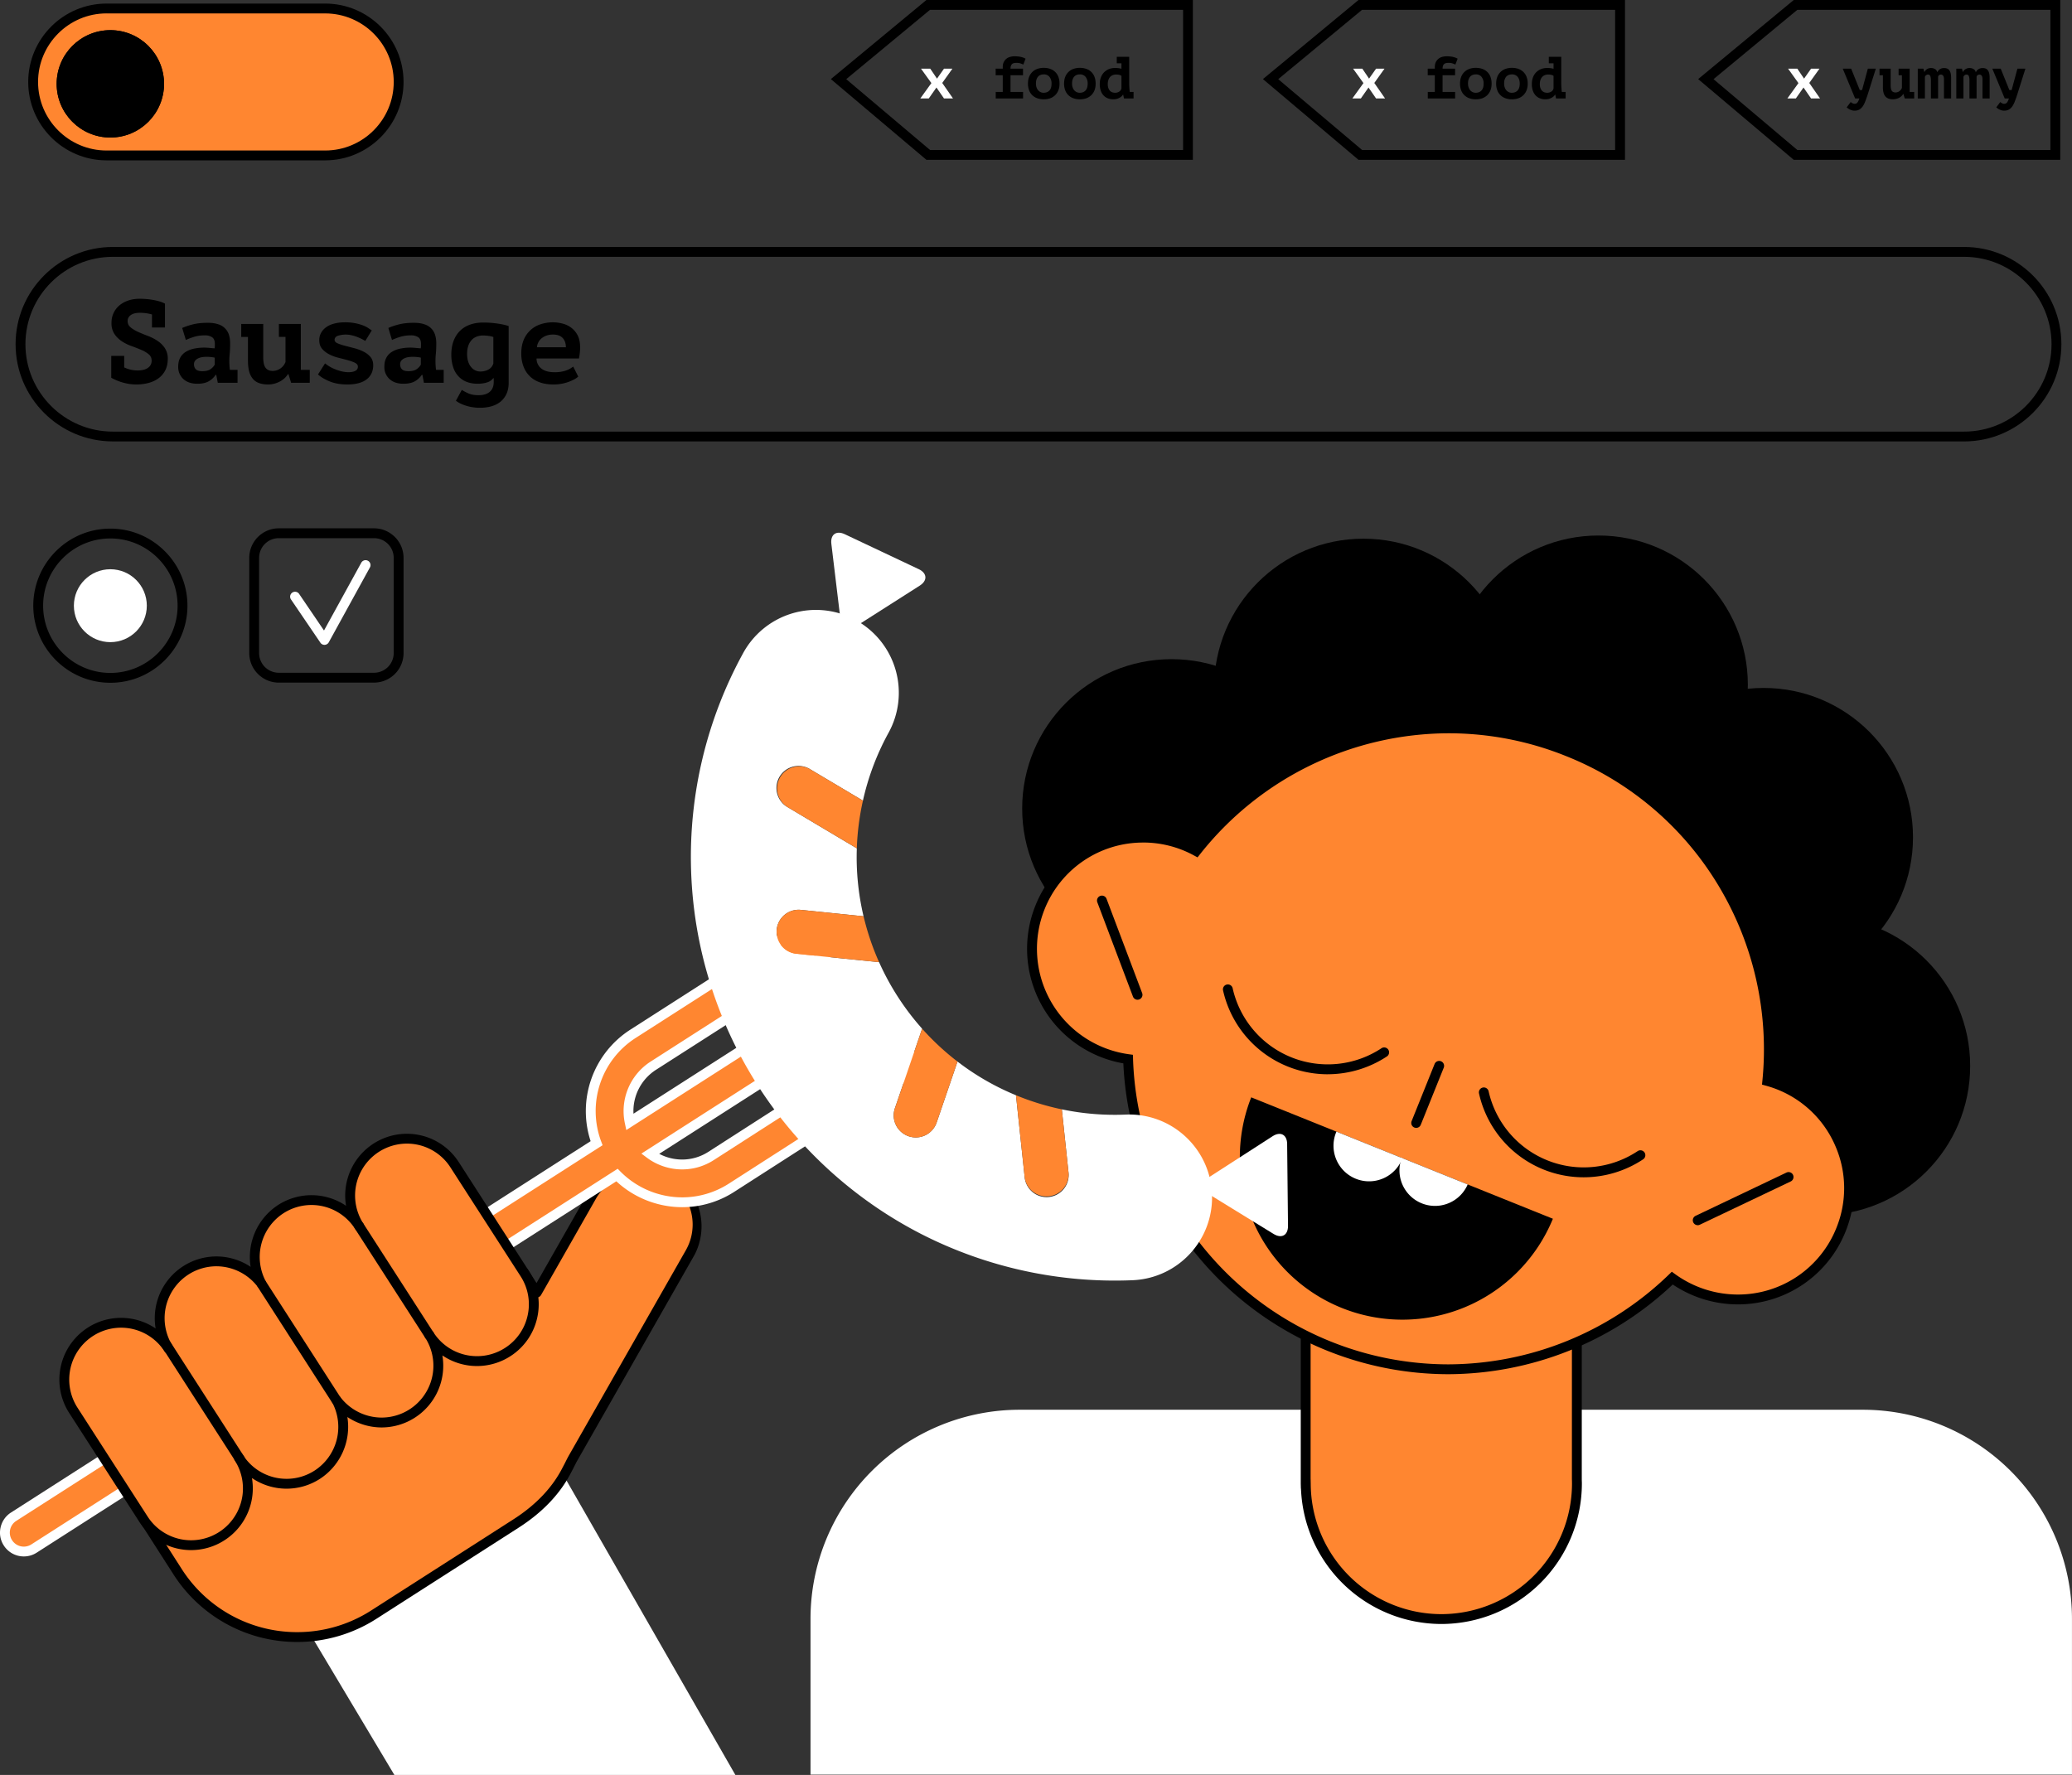 <svg xmlns="http://www.w3.org/2000/svg" xmlns:xlink="http://www.w3.org/1999/xlink" xml:space="preserve" viewBox="0 0 841.57 721.03"><rect x="0" y="0" width="841.57" height="721.03" fill="#333333" stroke="none"/><path d="M797.75 179.31H45.83c-21.78 0-39.5-17.71-39.5-39.5s17.72-39.49 39.5-39.49h751.93c21.78 0 39.5 17.72 39.5 39.5s-17.72 39.5-39.5 39.5zM45.83 104.33c-19.58 0-35.5 15.93-35.5 35.5s15.92 35.5 35.5 35.5h751.93c19.58 0 35.5-15.93 35.5-35.5s-15.92-35.5-35.5-35.5H45.83z"/><path d="M45.2 144.56h5.25v4.73l.29.1a12.58 12.58 0 0 0 5.21 1.1c1.78 0 3.17-.36 4.16-1.07a3.4 3.4 0 0 0 1.48-2.9c0-1.08-.4-1.96-1.22-2.63a12.32 12.32 0 0 0-3.01-1.77c-1.2-.5-2.5-1.02-3.92-1.53-1.42-.5-2.73-1.15-3.92-1.93s-2.2-1.76-3.02-2.94a7.93 7.93 0 0 1-1.21-4.6 9.06 9.06 0 0 1 3.18-7.03c1-.85 2.2-1.52 3.6-2s2.97-.72 4.7-.72c1.93 0 3.85.18 5.73.53 1.88.35 3.38.83 4.5 1.44v9.7h-5.27v-5.3a17.85 17.85 0 0 0-4.97-.67c-1.53 0-2.73.3-3.6.9s-1.32 1.42-1.32 2.44c0 1.05.4 1.91 1.22 2.58.8.67 1.81 1.27 3 1.82s2.51 1.08 3.93 1.62c1.42.54 2.73 1.2 3.92 1.99 1.2.78 2.2 1.76 3.01 2.94a7.67 7.67 0 0 1 1.22 4.44c0 1.72-.32 3.23-.96 4.52a9.11 9.11 0 0 1-2.67 3.25c-1.15.88-2.5 1.53-4.07 1.96a19 19 0 0 1-5.06.65c-1.21 0-2.34-.1-3.37-.29a21.9 21.9 0 0 1-6.82-2.44v-8.89zm28.81-11.33c1.28-.57 2.75-1.07 4.42-1.48s3.66-.62 5.96-.62c1.65 0 3.06.2 4.23.6a6.5 6.5 0 0 1 4.38 4.33c.31 1.01.47 2.16.47 3.43 0 1.63-.05 3.02-.17 4.16a28.92 28.92 0 0 0 .07 6.6h3.11v5.26h-8.02l-.63-3.25h-.24a8.25 8.25 0 0 1-2.7 2.56c-1.18.71-2.76 1.07-4.76 1.07-2.37 0-4.26-.64-5.65-1.91a6.53 6.53 0 0 1-2.1-5.07c0-1.34.25-2.49.74-3.46.5-.98 1.2-1.77 2.14-2.4a10.2 10.2 0 0 1 3.37-1.38 19.74 19.74 0 0 1 6.2-.36l2.33.2a5 5 0 0 0 .1-.96v-.91c0-1.21-.35-2.08-1.05-2.6a5.08 5.08 0 0 0-3.08-.8c-1.62 0-3.07.21-4.37.62s-2.39.83-3.27 1.25L74 133.23zm8.14 17.55c1.51 0 2.64-.28 3.4-.84a5.63 5.63 0 0 0 1.66-1.8v-2.86a16.34 16.34 0 0 0-3.45-.33c-.6 0-1.2.05-1.8.16-.6.11-1.14.29-1.6.53-.48.24-.86.55-1.14.93-.29.38-.43.84-.43 1.39 0 .89.26 1.58.78 2.08s1.38.74 2.58.74zm31.13-19.18h8.9v18.65h3.63v5.26h-7.56l-1.1-3.54h-.19a8.42 8.42 0 0 1-3.3 3.01 9.98 9.98 0 0 1-4.87 1.2c-1.22 0-2.32-.16-3.33-.48-1-.32-1.85-.84-2.55-1.58a7.32 7.32 0 0 1-1.63-2.96c-.38-1.24-.57-2.8-.57-4.69v-9.6h-2.73v-5.27h8.94v13.58c0 1.95.31 3.35.93 4.2.63.87 1.6 1.3 2.95 1.3a5.65 5.65 0 0 0 5.16-3.63v-10.19h-2.68v-5.26zm32.08 17.31c0-.64-.4-1.14-1.17-1.53-.78-.38-1.75-.73-2.9-1.05-1.14-.32-2.4-.64-3.77-.98-1.37-.33-2.63-.8-3.78-1.39-1.14-.59-2.1-1.33-2.89-2.24s-1.17-2.08-1.17-3.52a6 6 0 0 1 .79-3.1c.52-.9 1.24-1.65 2.15-2.28s2-1.09 3.25-1.4c1.26-.32 2.62-.48 4.09-.48a20.16 20.16 0 0 1 7.2 1.15c.87.31 1.62.67 2.24 1.07s1.15.76 1.6 1.07l-2.63 4.26a22.76 22.76 0 0 0-3.6-1.72c-.7-.26-1.41-.46-2.16-.62a10.62 10.62 0 0 0-5.47.28c-.83.35-1.24.9-1.24 1.63 0 .57.38 1.03 1.17 1.39.78.35 1.74.67 2.89.97l3.78.98c1.38.35 2.63.81 3.77 1.37 1.15.56 2.11 1.28 2.9 2.17s1.17 2.04 1.17 3.44c0 2.43-.89 4.33-2.66 5.72-1.77 1.38-4.39 2.08-7.86 2.08-2.74 0-5.1-.41-7.1-1.22s-3.6-1.76-4.8-2.85l2.86-4.5a14.8 14.8 0 0 0 3.97 2.34c.86.36 1.78.66 2.75.9.97.23 1.94.35 2.9.35 1.01 0 1.89-.17 2.62-.52a1.8 1.8 0 0 0 1.1-1.77zm12.38-15.68c1.27-.57 2.75-1.07 4.42-1.48s3.66-.62 5.95-.62c1.66 0 3.07.2 4.23.6a6.5 6.5 0 0 1 4.38 4.33c.32 1.01.48 2.16.48 3.43 0 1.63-.06 3.02-.17 4.16a28.92 28.92 0 0 0 .07 6.6h3.11v5.26h-8.03l-.62-3.25h-.24a8.25 8.25 0 0 1-2.7 2.56c-1.18.71-2.76 1.07-4.76 1.07-2.38 0-4.26-.64-5.66-1.91a6.53 6.53 0 0 1-2.08-5.07c0-1.34.24-2.49.73-3.46.5-.98 1.2-1.77 2.14-2.4a10.1 10.1 0 0 1 3.37-1.38 19.74 19.74 0 0 1 6.2-.36l2.33.2a5 5 0 0 0 .1-.96v-.91c0-1.21-.36-2.08-1.05-2.6a5.08 5.08 0 0 0-3.09-.8c-1.61 0-3.07.21-4.36.62s-2.4.83-3.28 1.25l-1.47-4.88zm8.14 17.55c1.5 0 2.64-.28 3.4-.84a5.63 5.63 0 0 0 1.65-1.8v-2.86a16.34 16.34 0 0 0-3.45-.33c-.6 0-1.2.05-1.8.16-.6.11-1.13.29-1.6.53-.47.24-.85.55-1.14.93-.28.38-.42.84-.42 1.39 0 .89.26 1.58.78 2.08s1.38.74 2.58.74zm40.72 4.73c0 1.72-.3 3.22-.89 4.5a8.8 8.8 0 0 1-2.43 3.17c-1.04.85-2.27 1.47-3.69 1.87s-2.97.6-4.66.6a18.71 18.71 0 0 1-6-.96 15.6 15.6 0 0 1-2.22-.93 8.84 8.84 0 0 1-1.53-.98l2.4-4.4c.76.5 1.67 1 2.74 1.46 1.07.46 2.42.7 4.04.7 2 0 3.54-.47 4.59-1.4 1.05-.92 1.58-2.24 1.58-3.96v-1.53h-.2a5 5 0 0 1-2.53 1.7c-1.11.36-2.4.54-3.87.54-1.53 0-2.94-.24-4.23-.71s-2.41-1.2-3.37-2.18a9.85 9.85 0 0 1-2.22-3.7 15.9 15.9 0 0 1-.8-5.26c0-2.1.32-3.97.94-5.6.62-1.62 1.5-2.99 2.63-4.09a11 11 0 0 1 4.06-2.48c1.58-.56 3.34-.84 5.28-.84a39.13 39.13 0 0 1 5.96.43c.9.13 1.74.28 2.5.46.77.17 1.41.35 1.92.55v23.04zm-11.48-4.59c1.21 0 2.3-.27 3.28-.81s1.63-1.36 1.98-2.44v-10.76c-.44-.19-1.07-.34-1.89-.45s-1.58-.17-2.31-.17c-.9 0-1.73.15-2.51.43-.78.29-1.47.74-2.06 1.36a6.55 6.55 0 0 0-1.39 2.35c-.33.94-.5 2.06-.5 3.37 0 1.14.14 2.16.43 3.06s.69 1.64 1.2 2.24a4.75 4.75 0 0 0 3.78 1.82zm39.74 2.06a8.7 8.7 0 0 1-1.6 1.12 17.68 17.68 0 0 1-8.53 2.08c-2.05 0-3.87-.29-5.48-.86s-2.97-1.41-4.09-2.51-1.97-2.42-2.55-3.97a14.7 14.7 0 0 1-.89-5.28c0-2.1.34-3.95 1-5.52a11.02 11.02 0 0 1 6.84-6.31 15.78 15.78 0 0 1 8.82-.31c1.3.32 2.48.86 3.56 1.65s1.97 1.82 2.66 3.13c.68 1.3 1.02 2.96 1.02 4.97 0 1.37-.16 2.85-.47 4.45h-17.22a5.1 5.1 0 0 0 2.22 4.3c.66.44 1.4.77 2.26.98.84.2 1.74.3 2.7.3a14 14 0 0 0 4.7-.66 9.93 9.93 0 0 0 3-1.63l2.05 4.07zm-10.32-17.07c-.83 0-1.61.11-2.35.34-.73.23-1.4.56-1.98 1a5.3 5.3 0 0 0-2.13 3.83h11.76c0-1.6-.44-2.86-1.31-3.78-.88-.93-2.2-1.4-4-1.4z"/><path fill="#FFF" d="M329.2 720.89v-63.26a84.96 84.96 0 0 1 84.96-84.95H756.6a84.96 84.96 0 0 1 84.96 84.95v63.26H329.2z"/><path fill="#FF8630" d="M640.45 600.9V489H530.32v113.71h.05a55.06 55.06 0 0 0 110.12-.07c0-.6-.02-1.17-.04-1.75z"/><path d="M585.43 659.71a57.15 57.15 0 0 1-57.02-54.99h-.04l-.05-2v-115.7h114.13l.01 114.22c.02.47.04.93.04 1.4a57.13 57.13 0 0 1-57.07 57.07zm-53.1-58.88.04 1.89a53.14 53.14 0 0 0 53.06 52.99 53.12 53.12 0 0 0 53.06-53.06l-.02-1.27-.02-.42V491H532.32v109.83z"/><circle cx="475.84" cy="328.44" r="60.67"/><circle cx="553.78" cy="279.5" r="60.67"/><circle cx="739.54" cy="433.01" r="60.67"/><circle cx="716.32" cy="340.13" r="60.67"/><circle cx="649.24" cy="278.21" r="60.67"/><defs><path id="a" d="M722.69 440.75a45.57 45.57 0 0 0-4.87-1.64c5.7-56.17-25.9-111.64-80.91-133.79-55-22.14-116.23-4.04-151.05 40.41a45.2 45.2 0 1 0-27.66 84.5c1.63 49.98 32.14 96.69 81.5 116.56 49.36 19.87 103.72 7.33 139.52-27.57a45.19 45.19 0 1 0 43.47-78.46z"/><path id="b" d="M588.25 558.24a132.27 132.27 0 0 1-131.99-126.27 47.24 47.24 0 0 1-35.7-64.12 47 47 0 0 1 43.8-29.59 46.94 46.94 0 0 1 20.96 4.94 133.16 133.16 0 0 1 103.03-49.33c16.9 0 33.49 3.23 49.3 9.6a130.93 130.93 0 0 1 64.2 54.96 133.18 133.18 0 0 1 18.12 79.23 46.88 46.88 0 0 1 29.26 26.52 46.89 46.89 0 0 1 .36 36.12 47 47 0 0 1-43.8 29.58 47.51 47.51 0 0 1-26.38-8.08 133.45 133.45 0 0 1-91.16 36.44zm-123.9-215.97a43.02 43.02 0 0 0-40.07 27.07 43.24 43.24 0 0 0 34.2 58.92l1.67.23.05 1.69a128.26 128.26 0 0 0 128.06 124.06 129.4 129.4 0 0 0 89.56-36.45l1.21-1.18 1.36.99a43.51 43.51 0 0 0 25.4 8.28 43.01 43.01 0 0 0 40.09-27.08 42.9 42.9 0 0 0-.33-33.05 42.91 42.91 0 0 0-28.26-24.7l-1.63-.46.17-1.68a129.1 129.1 0 0 0-17.42-78.43 126.96 126.96 0 0 0-62.25-53.3 127.46 127.46 0 0 0-47.8-9.3 129.1 129.1 0 0 0-100.92 49.09l-1.04 1.32-1.49-.8a42.99 42.99 0 0 0-20.56-5.23z"/></defs><use xlink:href="#a" fill="#FF8630" overflow="visible"/><use xlink:href="#b" overflow="visible"/><path fill="#DDF6C5" d="m447.57 365.83 14.46 38.3"/><path d="M462.03 406.13a2 2 0 0 1-1.87-1.3l-14.47-38.3a2 2 0 1 1 3.75-1.4l14.46 38.29a2 2 0 0 1-1.87 2.7z"/><path fill="#DDF6C5" d="m726.5 478.12-36.96 17.59"/><path d="M689.54 497.71a2 2 0 0 1-.86-3.8l36.96-17.6a2 2 0 0 1 1.72 3.61l-36.96 17.6a2 2 0 0 1-.86.2zm-46.32-19.46a43.52 43.52 0 0 1-42.52-34.15 2 2 0 0 1 3.9-.87 39.6 39.6 0 0 0 60.57 24.38 2 2 0 0 1 2.21 3.34 43.65 43.65 0 0 1-24.16 7.3zM539.26 436.4a43.6 43.6 0 0 1-42.52-34.15 2 2 0 0 1 3.9-.87 39.6 39.6 0 0 0 60.57 24.38 2 2 0 0 1 2.2 3.33 43.66 43.66 0 0 1-24.15 7.3z"/><path fill="#DDF6C5" d="m584.54 432.99-9.34 23.19"/><path d="M575.2 458.18a2 2 0 0 1-1.85-2.75l9.33-23.2a2 2 0 1 1 3.72 1.5l-9.34 23.2a2 2 0 0 1-1.86 1.25zm-67-12.41-.03.1-.04.09a66.04 66.04 0 0 0 122.52 49.32l.04-.1.04-.09"/><g fill="#FFF"><path d="M569.61 470.49a14.45 14.45 0 1 1-26.8-10.79l26.8 10.79z"/><path d="M596.12 481.16a14.45 14.45 0 0 1-26.8-10.79l26.8 10.79z"/></g><path fill="#FFF" d="M298.68 721.03h-138.5l-33.5-56.07 102-66z"/><path fill="#FF8630" d="M271.69 477.39a23.05 23.05 0 0 0-31.43 8.65l-22.24 39.03-5.31-8.29-154.94 99.28 14.33 22.37a57.73 57.73 0 0 0 79.76 17.46l57.72-36.98c9.1-5.83 16.38-13.15 20.87-22.16.96-1.76 1.5-3.03 2.28-4.4l47.6-83.54a23.05 23.05 0 0 0-8.64-31.42z"/><path d="M120.77 667.02a59.53 59.53 0 0 1-50.35-27.51l-14.33-22.37a2 2 0 0 1 .6-2.76l154.94-99.28a2.01 2.01 0 0 1 2.76.6l3.53 5.51 20.6-36.16a25.06 25.06 0 0 1 43.55 24.75l-47.6 83.55c-.38.66-.7 1.3-1.05 2-.35.71-.73 1.47-1.21 2.35-4.4 8.83-11.67 16.56-21.56 22.89l-57.71 36.98a59.5 59.5 0 0 1-32.17 9.45zm-60.23-50.35 13.25 20.68a55.55 55.55 0 0 0 46.98 25.67 55.54 55.54 0 0 0 30.01-8.81l57.72-36.99c9.27-5.93 16.05-13.12 20.16-21.37.5-.9.85-1.6 1.18-2.28.38-.75.73-1.45 1.15-2.2l47.61-83.55a21.07 21.07 0 0 0-18.28-31.44A21.1 21.1 0 0 0 242 487.03l-22.24 39.04a2 2 0 0 1-3.42.09l-4.24-6.61-151.56 97.12z"/><path fill="#FF8630" d="m297.06 482.53 69.76-44.82a7.68 7.68 0 0 0 2.31-10.6v-.01a7.68 7.68 0 0 0-10.61-2.31l-69.75 44.81a21.8 21.8 0 0 1-24.75-.87l87.29-55.93a7.67 7.67 0 1 0-8.28-12.93l-87.29 55.93a21.8 21.8 0 0 1 9.54-22.85l69.42-44.48a7.68 7.68 0 1 0-8.29-12.92l-69.4 44.47a37.18 37.18 0 0 0-14.7 44.39L5.54 616.13a7.68 7.68 0 1 0 8.28 12.93l236.77-151.72a37.18 37.18 0 0 0 46.47 5.19z"/><path fill="#FFF" d="M9.69 632.27a9.64 9.64 0 0 1-8.16-4.46c-1.4-2.17-1.86-4.76-1.3-7.29s2.05-4.68 4.23-6.08l235.43-150.86a39.31 39.31 0 0 1 16.03-45.24l69.41-44.48a9.64 9.64 0 0 1 13.37 2.93c1.4 2.18 1.86 4.77 1.3 7.3s-2.05 4.68-4.22 6.07l-69.42 44.48a19.9 19.9 0 0 0-9.06 17.78l84.65-54.23a9.64 9.64 0 0 1 13.37 2.92 9.62 9.62 0 0 1 1.3 7.3 9.62 9.62 0 0 1-4.23 6.07l-84.64 54.24a20.03 20.03 0 0 0 9.32 2.32c3.77 0 7.44-1.08 10.62-3.12l69.75-44.81a9.65 9.65 0 0 1 13.25 2.72l.25.26.06.24a9.7 9.7 0 0 1-3.1 13.06l-69.76 44.82a38.95 38.95 0 0 1-21.05 6.18c-9.9 0-19.56-3.81-26.75-10.51L14.9 630.74a9.65 9.65 0 0 1-5.21 1.53zm320.86-255.94c-1.09 0-2.14.31-3.06.9l-69.41 44.48a35.28 35.28 0 0 0-13.9 42l.57 1.5L6.62 617.82a5.64 5.64 0 0 0-1.72 7.85 5.66 5.66 0 0 0 7.84 1.71l238.14-152.6 1.14 1.16a35.4 35.4 0 0 0 25.07 10.46c6.7 0 13.24-1.92 18.9-5.55l69.75-44.81a5.69 5.69 0 0 0 1.81-7.67l-.22-.23-.05-.2a5.66 5.66 0 0 0-7.68-1.46l-69.75 44.82a23.66 23.66 0 0 1-12.78 3.75c-5.1 0-10.16-1.67-14.24-4.7l-2.32-1.73 89.72-57.5a5.64 5.64 0 0 0 1.72-7.84 5.65 5.65 0 0 0-7.84-1.72l-89.73 57.5-.6-2.84a23.9 23.9 0 0 1 10.43-24.94l69.4-44.48a5.65 5.65 0 0 0 1.72-7.84 5.66 5.66 0 0 0-4.78-2.62z"/><path fill="#FF8630" d="M167.48 574.2a23.05 23.05 0 0 0 6.9-31.86 23.04 23.04 0 1 0 38.75-24.96l-28.5-44.24a23.05 23.05 0 1 0-38.76 24.96 23.05 23.05 0 0 0-39.72 23.28 23.04 23.04 0 0 0-37.63 26.55 23.04 23.04 0 1 0-38.75 24.96l28.5 44.24a23.05 23.05 0 0 0 38.75-24.96 23.05 23.05 0 0 0 39.72-23.29 23.05 23.05 0 0 0 30.74 5.32z"/><path d="M77.67 629.7c-8.57 0-16.45-4.3-21.08-11.49l-28.5-44.24a25.08 25.08 0 0 1 21.03-38.62c5.12 0 10 1.54 14.09 4.31a25.09 25.09 0 0 1 24.65-29.26c5 0 9.86 1.51 13.94 4.23a25.22 25.22 0 0 1 11.13-25.11 25.02 25.02 0 0 1 27.63.32 25.09 25.09 0 0 1 24.67-29.27c8.56 0 16.44 4.3 21.08 11.48l28.5 44.25a24.88 24.88 0 0 1 3.42 18.86 24.88 24.88 0 0 1-10.92 15.76 25.02 25.02 0 0 1-27.63-.31 25.08 25.08 0 0 1-24.65 29.26c-5 0-9.85-1.52-13.94-4.24a25.21 25.21 0 0 1-11.13 25.11 25 25 0 0 1-27.63-.32 25.09 25.09 0 0 1-24.66 29.28zm-28.55-90.35a21.08 21.08 0 0 0-17.67 32.45l28.5 44.25a20.99 20.99 0 0 0 17.72 9.65 21.07 21.07 0 0 0 17.67-32.45 2 2 0 1 1 3.36-2.17 20.98 20.98 0 0 0 17.72 9.66c4.03 0 7.96-1.16 11.37-3.36a21.15 21.15 0 0 0 7.19-27.56 2 2 0 0 1 3.35-2.16 21.19 21.19 0 0 0 16.7 8.2 21.07 21.07 0 0 0 17.67-32.44 2 2 0 1 1 3.36-2.17 20.98 20.98 0 0 0 17.71 9.66c4.03 0 7.97-1.16 11.38-3.36a20.91 20.91 0 0 0 9.17-13.24 20.9 20.9 0 0 0-2.87-15.85l-28.5-44.24a20.99 20.99 0 0 0-17.72-9.65 21.07 21.07 0 0 0-17.67 32.45 2 2 0 0 1-3.36 2.17 20.99 20.99 0 0 0-29.1-6.31 21.16 21.16 0 0 0-7.19 27.56 2 2 0 0 1-3.35 2.16 21.18 21.18 0 0 0-16.7-8.2 21.08 21.08 0 0 0-17.67 32.45c.23.33.33.7.33 1.07a2 2 0 0 1-3.68 1.09 20.98 20.98 0 0 0-17.72-9.66z"/><path d="M174.38 544.37a2 2 0 0 1-1.68-.92l-28.5-44.27a2 2 0 0 1 3.37-2.16l28.5 44.27a2 2 0 0 1-1.69 3.08zm-37.83 26.28a2 2 0 0 1-1.69-.92l-30.17-46.9a2 2 0 1 1 3.37-2.16l30.17 46.9a2 2 0 0 1-1.68 3.08zm-38.97 24.29a2 2 0 0 1-1.69-.92L65.95 547.5a2 2 0 1 1 3.37-2.17l29.94 46.53a2 2 0 0 1-1.68 3.08z"/><path fill="#FFF" d="M492.27 484.99c-.8-18.58-16.5-33-35.07-32.21a105.3 105.3 0 0 1-25.93-2.13l2.7 25.46a8.96 8.96 0 1 1-17.81 1.89l-3.51-33.08a103.7 103.7 0 0 1-23.75-13.68l-8.4 24.55a8.96 8.96 0 1 1-16.95-5.8l10.99-32.1a105.19 105.19 0 0 1-17.49-27.03l-33.58-3.41a8.96 8.96 0 0 1 1.82-17.83l25.45 2.6a104.79 104.79 0 0 1-2.73-27.6l-28-16.67a8.96 8.96 0 1 1 9.16-15.39l21.32 12.68a104.79 104.79 0 0 1 10.3-27.38 33.67 33.67 0 1 0-59.09-32.29 172.15 172.15 0 0 0 72.7 235.84 172.88 172.88 0 0 0 85.66 18.65c18.57-.79 33-16.5 32.2-35.07z"/><path fill="#FF8630" d="M316.9 315.68a8.96 8.96 0 0 0 3.11 12.27l28 16.66c.22-6.5 1.05-12.98 2.48-19.37l-21.32-12.68a8.96 8.96 0 0 0-12.28 3.12zm-1.43 61.95a8.96 8.96 0 0 0 8 9.82l33.58 3.41a104.75 104.75 0 0 1-6.3-18.64l-25.46-2.6a8.96 8.96 0 0 0-9.82 8zM426 485.96a8.96 8.96 0 0 0 7.97-9.85l-2.7-25.46a105.52 105.52 0 0 1-18.62-5.73l3.5 33.08a8.96 8.96 0 0 0 9.86 7.96zM363.55 450a8.96 8.96 0 1 0 16.95 5.8l8.4-24.56a104.7 104.7 0 0 1-14.37-13.35L363.55 450z"/><path fill="#FFF" d="M373.15 231.2c3.45 1.64 3.64 4.65.42 6.7l-25.58 16.31c-3.22 2.05-6.23.63-6.69-3.16l-3.63-30.12c-.46-3.78 2-5.55 5.44-3.92l30.04 14.2zM522.8 464.74c-.05-3.81-2.7-5.25-5.91-3.18L491.39 478c-3.22 2.06-3.18 5.39.07 7.39l25.85 15.89c3.25 2 5.87.5 5.83-3.3l-.35-33.23zm30.99-430.98-4.21-5.86h3.75l2.73 4.04 2.85-4.04h3.42l-4.14 5.8 4.38 6.3h-3.66l-3.07-4.45-3.12 4.45h-3.44l4.5-6.24z"/><path d="M579.92 40v-2.66h2.85v-6.78h-2.88V27.9h2.88v-.68c0-.75.14-1.4.4-1.96a3.92 3.92 0 0 1 2.57-2.14 6.24 6.24 0 0 1 1.77-.25c1.12 0 2.03.1 2.75.28s1.31.41 1.78.69l-.92 2.4a10.8 10.8 0 0 0-1.2-.5 5.22 5.22 0 0 0-1.66-.2c-.87 0-1.47.19-1.82.58-.35.4-.52 1-.52 1.78H591v2.66h-5.08v6.78h5.1V40h-11.1zm13.09-6.05c0-1.02.15-1.92.46-2.71a5.56 5.56 0 0 1 3.33-3.25 7.7 7.7 0 0 1 2.62-.43c1.02 0 1.93.16 2.73.46a5.43 5.43 0 0 1 3.27 3.32c.27.79.42 1.66.42 2.61 0 1.02-.16 1.92-.46 2.71a5.56 5.56 0 0 1-3.33 3.26c-.78.28-1.66.42-2.63.42a7.54 7.54 0 0 1-2.72-.46 5.43 5.43 0 0 1-3.27-3.31 7.73 7.73 0 0 1-.42-2.62zm3.24 0c0 .53.07 1.02.22 1.48.15.45.35.84.63 1.18a2.84 2.84 0 0 0 2.32 1.07c.94 0 1.7-.3 2.29-.9s.88-1.54.88-2.83a4.2 4.2 0 0 0-.82-2.7 2.83 2.83 0 0 0-2.35-1.03c-.45 0-.87.07-1.26.21-.38.14-.72.36-1 .66-.28.31-.5.7-.67 1.17s-.24 1.03-.24 1.69zm11.43 0c0-1.02.15-1.92.46-2.71a5.56 5.56 0 0 1 3.33-3.25 7.7 7.7 0 0 1 2.62-.43c1.02 0 1.92.16 2.72.46a5.43 5.43 0 0 1 3.27 3.32c.28.79.42 1.66.42 2.61 0 1.02-.15 1.92-.46 2.71a5.56 5.56 0 0 1-3.33 3.26 7.7 7.7 0 0 1-2.62.42 7.54 7.54 0 0 1-2.72-.46 5.43 5.43 0 0 1-3.27-3.31 7.73 7.73 0 0 1-.42-2.62zm3.24 0c0 .53.07 1.02.22 1.48.14.45.35.84.63 1.18a2.84 2.84 0 0 0 2.32 1.07c.93 0 1.7-.3 2.28-.9s.89-1.54.89-2.83c0-1.11-.28-2.01-.82-2.7a2.83 2.83 0 0 0-2.35-1.03c-.45 0-.87.07-1.26.21a2.5 2.5 0 0 0-1 .66c-.29.31-.5.7-.67 1.17s-.24 1.03-.24 1.69zm18.16-10.89h5.05v10.46a32.86 32.86 0 0 0 .22 3.82h1.55V40H632l-.31-1.55h-.1c-.16.3-.38.55-.65.77a4.8 4.8 0 0 1-2.03.99 6.25 6.25 0 0 1-3.35-.23 4.62 4.62 0 0 1-1.76-1.13c-.5-.5-.9-1.15-1.19-1.94a7.97 7.97 0 0 1-.43-2.77c0-1.03.16-1.95.47-2.75a5.71 5.71 0 0 1 3.28-3.33c.76-.3 1.59-.45 2.5-.45.5 0 .96.03 1.4.09.45.05.83.14 1.16.27v-2.25h-1.92v-2.66zm-.66 14.62a3 3 0 0 0 1.64-.45c.47-.3.78-.73.93-1.3v-5.12a2.3 2.3 0 0 0-.93-.4c-.4-.1-.81-.14-1.25-.14s-.86.08-1.27.22a2.9 2.9 0 0 0-1.09.69c-.31.31-.56.72-.75 1.22s-.28 1.12-.28 1.84c0 1.03.26 1.86.78 2.5.51.62 1.25.94 2.22.94z"/><path fill="#FFF" d="m730.46 33.76-4.2-5.86H730l2.74 4.04 2.85-4.04H739l-4.14 5.8 4.38 6.3h-3.65l-3.07-4.45L729.4 40h-3.44l4.5-6.24z"/><path d="M755.38 36.59h.92l2.35-8.69h3.24l-3.43 10.91c-.31.9-.6 1.73-.9 2.48-.29.75-.63 1.4-1.02 1.95-.38.55-.84.97-1.36 1.27s-1.17.45-1.93.45a3.6 3.6 0 0 1-1.05-.15 5.42 5.42 0 0 1-2.14-1.2l1.62-2.16c.2.18.46.34.75.5s.56.22.82.22c.49 0 .87-.16 1.15-.5s.55-.9.81-1.67h-1.72l-5.03-12.1h3.41l3.51 8.69zm15.76-8.69h4.5v9.44h1.84V40h-3.83l-.55-1.8h-.1a4.28 4.28 0 0 1-1.67 1.53 5.55 5.55 0 0 1-4.15.36c-.5-.16-.94-.42-1.3-.8a3.71 3.71 0 0 1-.82-1.5 8.23 8.23 0 0 1-.29-2.36v-4.87h-1.38V27.9h4.53v6.87c0 .99.16 1.7.47 2.13s.81.66 1.49.66c.6 0 1.13-.18 1.6-.54.48-.35.82-.79 1.01-1.3v-5.16h-1.35V27.9zM784.27 40v-7.4c0-.49-.03-.88-.1-1.18s-.14-.53-.25-.7a.78.78 0 0 0-.38-.34 1.38 1.38 0 0 0-.48-.08 1.3 1.3 0 0 0-1.23.94V40h-2.9V27.9h2.3l.33 1.33h.08a2.94 2.94 0 0 1 2.7-1.6c.54 0 1.05.13 1.53.4.48.25.81.7 1 1.35.23-.57.6-1 1.1-1.3a3.1 3.1 0 0 1 1.63-.44c.43 0 .82.06 1.17.18s.65.33.9.64.46.72.6 1.24c.14.53.2 1.2.2 2.03V40h-2.9v-7.74c0-.73-.11-1.24-.35-1.53a1.06 1.06 0 0 0-.86-.43c-.29 0-.54.07-.75.2-.2.14-.35.36-.43.67V40h-2.9zm15.65 0v-7.4c0-.49-.03-.88-.1-1.18s-.14-.53-.25-.7a.78.78 0 0 0-.39-.34 1.38 1.38 0 0 0-.47-.08c-.27 0-.53.09-.76.26-.24.18-.4.4-.47.68V40h-2.9V27.9h2.3l.33 1.33h.07a2.94 2.94 0 0 1 2.71-1.6c.54 0 1.04.13 1.53.4.48.25.81.7.99 1.35.24-.57.61-1 1.11-1.3a3.1 3.1 0 0 1 1.62-.44c.44 0 .83.06 1.18.18.34.12.65.33.9.64s.46.72.6 1.24c.13.53.2 1.2.2 2.03V40h-2.9v-7.74c0-.73-.12-1.24-.35-1.53a1.07 1.07 0 0 0-.86-.43c-.3 0-.54.07-.75.2a1.1 1.1 0 0 0-.44.67V40h-2.9zm16.21-3.41h.92l2.35-8.69h3.24l-3.44 10.91c-.3.9-.6 1.73-.9 2.48a8.9 8.9 0 0 1-1 1.95c-.4.55-.85.97-1.38 1.27s-1.16.45-1.92.45a3.6 3.6 0 0 1-1.05-.15 5.42 5.42 0 0 1-2.14-1.2l1.62-2.16c.2.18.46.34.75.5s.56.22.82.22c.48 0 .87-.16 1.15-.5s.55-.9.81-1.67h-1.72l-5.03-12.1h3.41l3.51 8.69zM660 64.92H551.77l-38.81-32.79L551.77 0h108.24v64.92zm-106.77-4H656V4H553.2l-34.03 28.16 34.05 28.76z"/><path fill="#FFF" d="m378.3 33.76-4.22-5.86h3.75l2.74 4.04 2.85-4.04h3.41l-4.13 5.8 4.38 6.3h-3.66l-3.07-4.45-3.12 4.45h-3.44l4.5-6.24z"/><path d="M404.43 40v-2.66h2.85v-6.78h-2.88V27.9h2.88v-.68c0-.75.13-1.4.4-1.96a3.92 3.92 0 0 1 2.56-2.14 6.24 6.24 0 0 1 1.78-.25c1.12 0 2.03.1 2.75.28s1.3.41 1.78.69l-.92 2.4a10.8 10.8 0 0 0-1.2-.5 5.22 5.22 0 0 0-1.66-.2c-.87 0-1.48.19-1.82.58-.35.4-.52 1-.52 1.78h5.08v2.66h-5.08v6.78h5.1V40h-11.1zm13.09-6.05c0-1.02.15-1.92.46-2.71a5.56 5.56 0 0 1 3.33-3.25 7.7 7.7 0 0 1 2.62-.43c1.02 0 1.92.16 2.72.46a5.43 5.43 0 0 1 3.27 3.32c.28.79.42 1.66.42 2.61 0 1.02-.15 1.92-.46 2.71a5.56 5.56 0 0 1-3.32 3.26 7.8 7.8 0 0 1-2.63.42 7.54 7.54 0 0 1-2.72-.46 5.43 5.43 0 0 1-3.27-3.31 7.73 7.73 0 0 1-.42-2.62zm3.24 0c0 .53.07 1.02.22 1.48.14.45.35.84.63 1.18a2.84 2.84 0 0 0 2.32 1.07c.94 0 1.7-.3 2.29-.9s.88-1.54.88-2.83a4.2 4.2 0 0 0-.82-2.7 2.83 2.83 0 0 0-2.35-1.03c-.45 0-.87.07-1.26.21a2.5 2.5 0 0 0-1 .66c-.28.31-.5.7-.67 1.17s-.24 1.03-.24 1.69zm11.43 0c0-1.02.15-1.92.46-2.71a5.56 5.56 0 0 1 3.32-3.25 7.7 7.7 0 0 1 2.63-.43c1.01 0 1.92.16 2.72.46a5.43 5.43 0 0 1 3.27 3.32c.28.79.42 1.66.42 2.61 0 1.02-.15 1.92-.46 2.71a5.56 5.56 0 0 1-3.33 3.26 7.7 7.7 0 0 1-2.62.42 7.54 7.54 0 0 1-2.72-.46 5.43 5.43 0 0 1-3.27-3.31 7.73 7.73 0 0 1-.43-2.62zm3.24 0c0 .53.07 1.02.22 1.48.14.45.35.84.62 1.18a2.84 2.84 0 0 0 2.33 1.07c.93 0 1.7-.3 2.28-.9s.89-1.54.89-2.83a4.2 4.2 0 0 0-.83-2.7 2.83 2.83 0 0 0-2.34-1.03c-.45 0-.87.07-1.26.21a2.5 2.5 0 0 0-1 .66c-.29.31-.51.7-.67 1.17s-.24 1.03-.24 1.69zm18.15-10.89h5.06v10.46a32.86 32.86 0 0 0 .22 3.82h1.55V40h-3.9l-.31-1.55h-.1c-.16.3-.38.55-.65.77a4.8 4.8 0 0 1-2.04.99 6.25 6.25 0 0 1-3.35-.23 4.62 4.62 0 0 1-1.75-1.13c-.5-.5-.9-1.15-1.19-1.94a7.97 7.97 0 0 1-.43-2.77c0-1.03.15-1.95.47-2.75a5.71 5.71 0 0 1 3.28-3.33c.76-.3 1.59-.45 2.49-.45.5 0 .97.03 1.42.09.44.05.82.14 1.14.27v-2.25h-1.9v-2.66zm-.65 14.62a3 3 0 0 0 1.63-.45c.48-.3.79-.73.94-1.3v-5.12a2.3 2.3 0 0 0-.94-.4c-.4-.1-.8-.14-1.24-.14s-.86.08-1.27.22a2.9 2.9 0 0 0-1.1.69c-.3.31-.56.72-.74 1.22s-.28 1.12-.28 1.84c0 1.03.26 1.86.77 2.5.52.62 1.26.94 2.23.94z"/><path d="M484.52 64.92H376.27l-38.81-32.79L376.27 0H484.5v64.92zm-106.79-4h102.79V4h-102.8L343.7 32.16l34.04 28.76zm459.06 4H728.54l-38.81-32.79L728.55 0H836.8v64.92zm-106.79-4h102.8V4H730l-34.03 28.16L730 60.92z"/><path fill="#FF8630" d="M161.9 33.3a29.85 29.85 0 0 1-29.84 29.84H43.3a29.84 29.84 0 1 1 0-59.69h88.77a29.84 29.84 0 0 1 29.85 29.84z"/><path d="M132.06 65.14H43.3c-17.56 0-31.84-14.29-31.84-31.85S25.73 1.45 43.29 1.45h88.77c17.56 0 31.85 14.28 31.85 31.84s-14.29 31.85-31.85 31.85zM43.3 5.44c-15.35 0-27.84 12.5-27.84 27.85S27.95 61.14 43.3 61.14h88.77c15.36 0 27.85-12.5 27.85-27.85S147.4 5.45 132.06 5.45H43.3z"/><circle cx="44.82" cy="34.06" r="21.81"/><circle cx="44.82" cy="34.06" r="21.81"/><circle cx="44.82" cy="246.05" r="14.81" fill="#FFF"/><path d="M44.82 277.36c-17.26 0-31.3-14.05-31.3-31.31s14.04-31.31 31.3-31.31 31.31 14.04 31.31 31.3-14.04 31.32-31.3 31.32zm0-58.62c-15.06 0-27.3 12.25-27.3 27.3s12.24 27.32 27.3 27.32 27.31-12.25 27.31-27.31-12.25-27.31-27.3-27.31zM151.9 277.3h-38.66c-6.62 0-12-5.4-12-12v-38.68c0-6.61 5.38-12 12-12h38.67c6.61 0 12 5.39 12 12v38.67c0 6.62-5.38 12-12 12zm-38.66-58.68a8 8 0 0 0-8 8v38.67a8 8 0 0 0 8 8h38.67a8 8 0 0 0 8-8v-38.67a8 8 0 0 0-8-8h-38.67z"/><path fill="#FFF" d="M131.78 261.96a2 2 0 0 1-1.65-.88l-12-17.66a2 2 0 0 1 3.3-2.25l10.17 14.96 15.1-27.47a2 2 0 1 1 3.5 1.93l-16.66 30.33a2 2 0 0 1-1.76 1.04z"/></svg>
